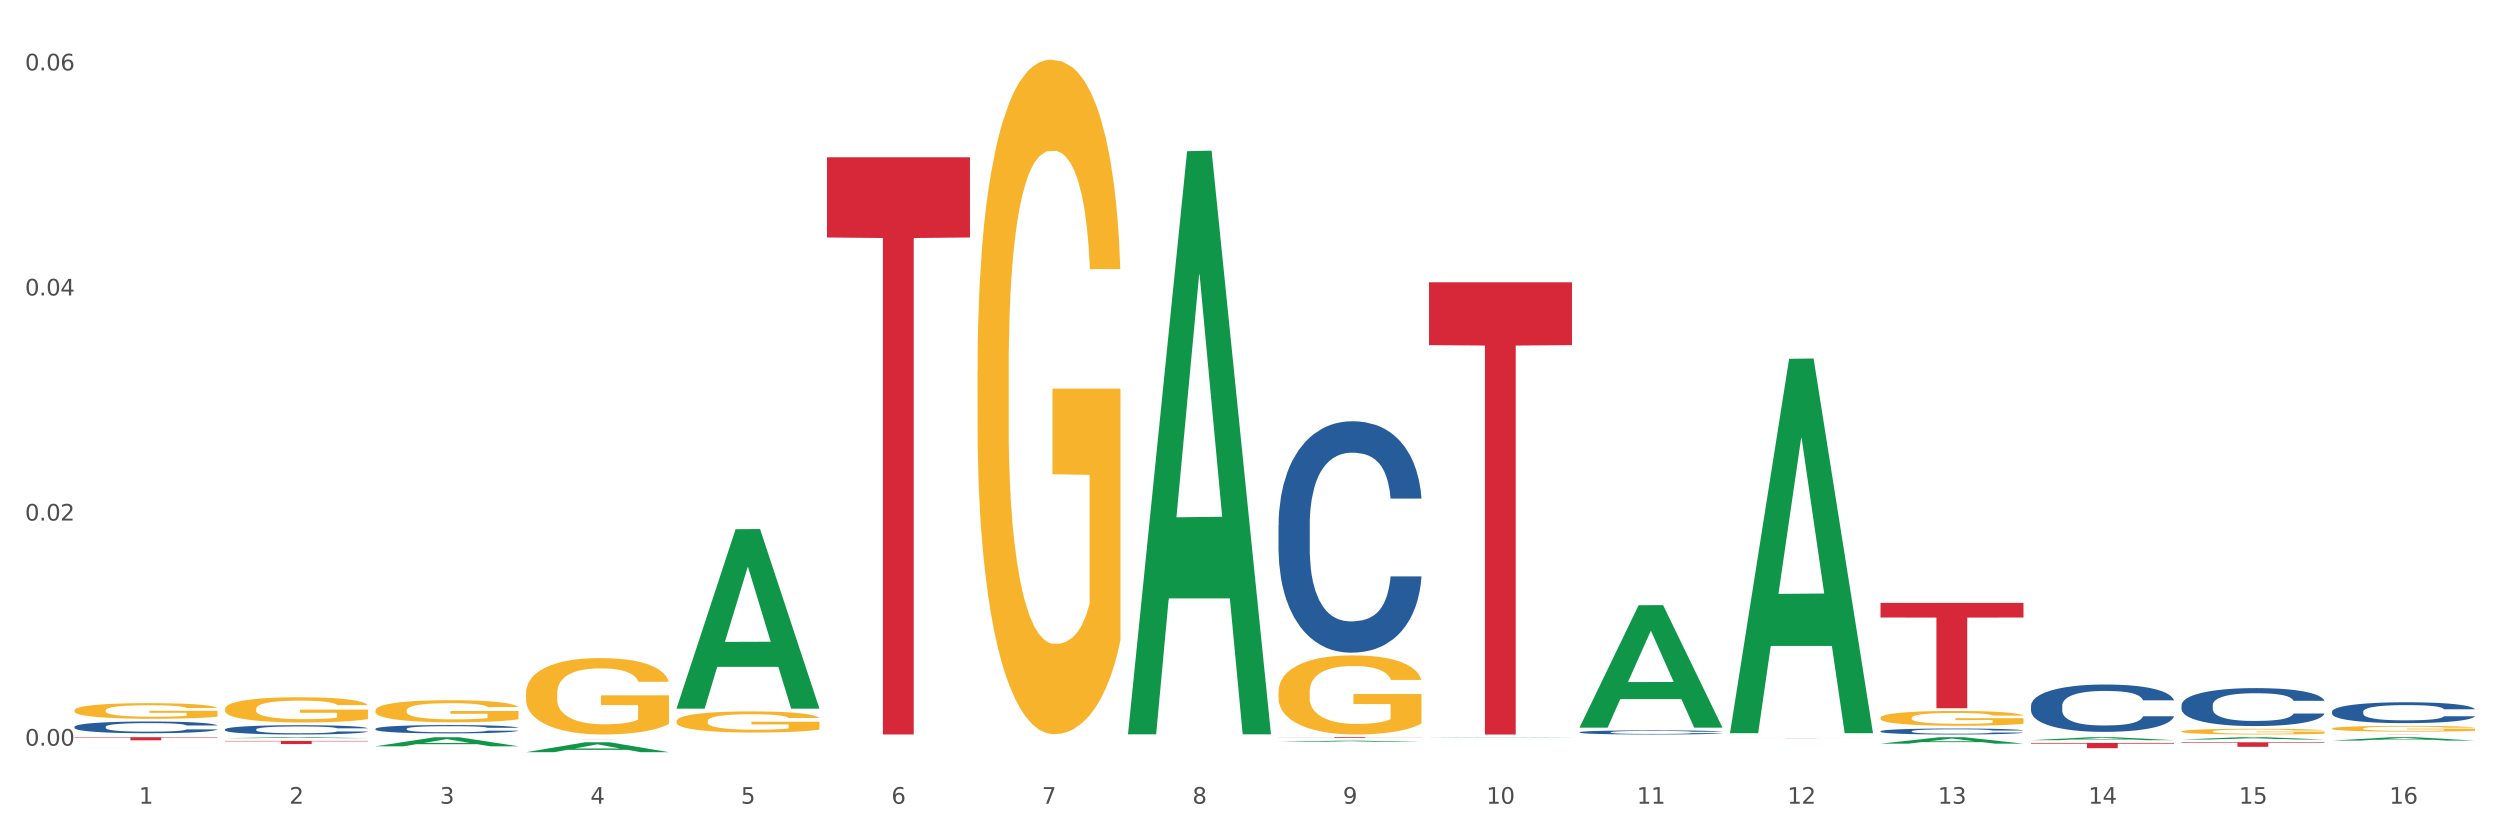 <?xml version="1.0" encoding="utf-8" standalone="no"?>
<!DOCTYPE svg PUBLIC "-//W3C//DTD SVG 1.1//EN"
  "http://www.w3.org/Graphics/SVG/1.1/DTD/svg11.dtd">
<svg xmlns:xlink="http://www.w3.org/1999/xlink" width="1080pt" height="360pt" viewBox="0 0 1080 360" xmlns="http://www.w3.org/2000/svg" version="1.1">
 <rect x="0" y="0" width="1080" height="360" fill="#333333" stroke="none"/>
 <defs>
  <style type="text/css">*{stroke-linejoin: round; stroke-linecap: butt}</style>
 </defs>
 <g id="figure_1">
  <g id="patch_1">
   <path d="M 0 360 
L 1080 360 
L 1080 0 
L 0 0 
z
" style="fill: #ffffff; stroke: #ffffff; stroke-linejoin: miter"/>
  </g>
  <g id="axes_1">
   <g id="matplotlib.axis_1">
    <g id="xtick_1">
     <g id="text_1">
      <!-- 1 -->
      <g style="fill: #4d4d4d" transform="translate(60.004 347.204) scale(0.096 -0.096)">
       <defs>
        <path id="DejaVuSans-31" d="M 794 531 
L 1825 531 
L 1825 4091 
L 703 3866 
L 703 4441 
L 1819 4666 
L 2450 4666 
L 2450 531 
L 3481 531 
L 3481 0 
L 794 0 
L 794 531 
z
" transform="scale(0.016)"/>
       </defs>
       <use xlink:href="#DejaVuSans-31"/>
      </g>
     </g>
    </g>
    <g id="xtick_2">
     <g id="text_2">
      <!-- 2 -->
      <g style="fill: #4d4d4d" transform="translate(125.021 347.204) scale(0.096 -0.096)">
       <defs>
        <path id="DejaVuSans-32" d="M 1228 531 
L 3431 531 
L 3431 0 
L 469 0 
L 469 531 
Q 828 903 1448 1529 
Q 2069 2156 2228 2338 
Q 2531 2678 2651 2914 
Q 2772 3150 2772 3378 
Q 2772 3750 2511 3984 
Q 2250 4219 1831 4219 
Q 1534 4219 1204 4116 
Q 875 4013 500 3803 
L 500 4441 
Q 881 4594 1212 4672 
Q 1544 4750 1819 4750 
Q 2544 4750 2975 4387 
Q 3406 4025 3406 3419 
Q 3406 3131 3298 2873 
Q 3191 2616 2906 2266 
Q 2828 2175 2409 1742 
Q 1991 1309 1228 531 
z
" transform="scale(0.016)"/>
       </defs>
       <use xlink:href="#DejaVuSans-32"/>
      </g>
     </g>
    </g>
    <g id="xtick_3">
     <g id="text_3">
      <!-- 3 -->
      <g style="fill: #4d4d4d" transform="translate(190.039 347.204) scale(0.096 -0.096)">
       <defs>
        <path id="DejaVuSans-33" d="M 2597 2516 
Q 3050 2419 3304 2112 
Q 3559 1806 3559 1356 
Q 3559 666 3084 287 
Q 2609 -91 1734 -91 
Q 1441 -91 1130 -33 
Q 819 25 488 141 
L 488 750 
Q 750 597 1062 519 
Q 1375 441 1716 441 
Q 2309 441 2620 675 
Q 2931 909 2931 1356 
Q 2931 1769 2642 2001 
Q 2353 2234 1838 2234 
L 1294 2234 
L 1294 2753 
L 1863 2753 
Q 2328 2753 2575 2939 
Q 2822 3125 2822 3475 
Q 2822 3834 2567 4026 
Q 2313 4219 1838 4219 
Q 1578 4219 1281 4162 
Q 984 4106 628 3988 
L 628 4550 
Q 988 4650 1302 4700 
Q 1616 4750 1894 4750 
Q 2613 4750 3031 4423 
Q 3450 4097 3450 3541 
Q 3450 3153 3228 2886 
Q 3006 2619 2597 2516 
z
" transform="scale(0.016)"/>
       </defs>
       <use xlink:href="#DejaVuSans-33"/>
      </g>
     </g>
    </g>
    <g id="xtick_4">
     <g id="text_4">
      <!-- 4 -->
      <g style="fill: #4d4d4d" transform="translate(255.056 347.204) scale(0.096 -0.096)">
       <defs>
        <path id="DejaVuSans-34" d="M 2419 4116 
L 825 1625 
L 2419 1625 
L 2419 4116 
z
M 2253 4666 
L 3047 4666 
L 3047 1625 
L 3713 1625 
L 3713 1100 
L 3047 1100 
L 3047 0 
L 2419 0 
L 2419 1100 
L 313 1100 
L 313 1709 
L 2253 4666 
z
" transform="scale(0.016)"/>
       </defs>
       <use xlink:href="#DejaVuSans-34"/>
      </g>
     </g>
    </g>
    <g id="xtick_5">
     <g id="text_5">
      <!-- 5 -->
      <g style="fill: #4d4d4d" transform="translate(320.073 347.204) scale(0.096 -0.096)">
       <defs>
        <path id="DejaVuSans-35" d="M 691 4666 
L 3169 4666 
L 3169 4134 
L 1269 4134 
L 1269 2991 
Q 1406 3038 1543 3061 
Q 1681 3084 1819 3084 
Q 2600 3084 3056 2656 
Q 3513 2228 3513 1497 
Q 3513 744 3044 326 
Q 2575 -91 1722 -91 
Q 1428 -91 1123 -41 
Q 819 9 494 109 
L 494 744 
Q 775 591 1075 516 
Q 1375 441 1709 441 
Q 2250 441 2565 725 
Q 2881 1009 2881 1497 
Q 2881 1984 2565 2268 
Q 2250 2553 1709 2553 
Q 1456 2553 1204 2497 
Q 953 2441 691 2322 
L 691 4666 
z
" transform="scale(0.016)"/>
       </defs>
       <use xlink:href="#DejaVuSans-35"/>
      </g>
     </g>
    </g>
    <g id="xtick_6">
     <g id="text_6">
      <!-- 6 -->
      <g style="fill: #4d4d4d" transform="translate(385.09 347.204) scale(0.096 -0.096)">
       <defs>
        <path id="DejaVuSans-36" d="M 2113 2584 
Q 1688 2584 1439 2293 
Q 1191 2003 1191 1497 
Q 1191 994 1439 701 
Q 1688 409 2113 409 
Q 2538 409 2786 701 
Q 3034 994 3034 1497 
Q 3034 2003 2786 2293 
Q 2538 2584 2113 2584 
z
M 3366 4563 
L 3366 3988 
Q 3128 4100 2886 4159 
Q 2644 4219 2406 4219 
Q 1781 4219 1451 3797 
Q 1122 3375 1075 2522 
Q 1259 2794 1537 2939 
Q 1816 3084 2150 3084 
Q 2853 3084 3261 2657 
Q 3669 2231 3669 1497 
Q 3669 778 3244 343 
Q 2819 -91 2113 -91 
Q 1303 -91 875 529 
Q 447 1150 447 2328 
Q 447 3434 972 4092 
Q 1497 4750 2381 4750 
Q 2619 4750 2861 4703 
Q 3103 4656 3366 4563 
z
" transform="scale(0.016)"/>
       </defs>
       <use xlink:href="#DejaVuSans-36"/>
      </g>
     </g>
    </g>
    <g id="xtick_7">
     <g id="text_7">
      <!-- 7 -->
      <g style="fill: #4d4d4d" transform="translate(450.108 347.204) scale(0.096 -0.096)">
       <defs>
        <path id="DejaVuSans-37" d="M 525 4666 
L 3525 4666 
L 3525 4397 
L 1831 0 
L 1172 0 
L 2766 4134 
L 525 4134 
L 525 4666 
z
" transform="scale(0.016)"/>
       </defs>
       <use xlink:href="#DejaVuSans-37"/>
      </g>
     </g>
    </g>
    <g id="xtick_8">
     <g id="text_8">
      <!-- 8 -->
      <g style="fill: #4d4d4d" transform="translate(515.125 347.204) scale(0.096 -0.096)">
       <defs>
        <path id="DejaVuSans-38" d="M 2034 2216 
Q 1584 2216 1326 1975 
Q 1069 1734 1069 1313 
Q 1069 891 1326 650 
Q 1584 409 2034 409 
Q 2484 409 2743 651 
Q 3003 894 3003 1313 
Q 3003 1734 2745 1975 
Q 2488 2216 2034 2216 
z
M 1403 2484 
Q 997 2584 770 2862 
Q 544 3141 544 3541 
Q 544 4100 942 4425 
Q 1341 4750 2034 4750 
Q 2731 4750 3128 4425 
Q 3525 4100 3525 3541 
Q 3525 3141 3298 2862 
Q 3072 2584 2669 2484 
Q 3125 2378 3379 2068 
Q 3634 1759 3634 1313 
Q 3634 634 3220 271 
Q 2806 -91 2034 -91 
Q 1263 -91 848 271 
Q 434 634 434 1313 
Q 434 1759 690 2068 
Q 947 2378 1403 2484 
z
M 1172 3481 
Q 1172 3119 1398 2916 
Q 1625 2713 2034 2713 
Q 2441 2713 2670 2916 
Q 2900 3119 2900 3481 
Q 2900 3844 2670 4047 
Q 2441 4250 2034 4250 
Q 1625 4250 1398 4047 
Q 1172 3844 1172 3481 
z
" transform="scale(0.016)"/>
       </defs>
       <use xlink:href="#DejaVuSans-38"/>
      </g>
     </g>
    </g>
    <g id="xtick_9">
     <g id="text_9">
      <!-- 9 -->
      <g style="fill: #4d4d4d" transform="translate(580.142 347.204) scale(0.096 -0.096)">
       <defs>
        <path id="DejaVuSans-39" d="M 703 97 
L 703 672 
Q 941 559 1184 500 
Q 1428 441 1663 441 
Q 2288 441 2617 861 
Q 2947 1281 2994 2138 
Q 2813 1869 2534 1725 
Q 2256 1581 1919 1581 
Q 1219 1581 811 2004 
Q 403 2428 403 3163 
Q 403 3881 828 4315 
Q 1253 4750 1959 4750 
Q 2769 4750 3195 4129 
Q 3622 3509 3622 2328 
Q 3622 1225 3098 567 
Q 2575 -91 1691 -91 
Q 1453 -91 1209 -44 
Q 966 3 703 97 
z
M 1959 2075 
Q 2384 2075 2632 2365 
Q 2881 2656 2881 3163 
Q 2881 3666 2632 3958 
Q 2384 4250 1959 4250 
Q 1534 4250 1286 3958 
Q 1038 3666 1038 3163 
Q 1038 2656 1286 2365 
Q 1534 2075 1959 2075 
z
" transform="scale(0.016)"/>
       </defs>
       <use xlink:href="#DejaVuSans-39"/>
      </g>
     </g>
    </g>
    <g id="xtick_10">
     <g id="text_10">
      <!-- 10 -->
      <g style="fill: #4d4d4d" transform="translate(642.105 347.204) scale(0.096 -0.096)">
       <defs>
        <path id="DejaVuSans-30" d="M 2034 4250 
Q 1547 4250 1301 3770 
Q 1056 3291 1056 2328 
Q 1056 1369 1301 889 
Q 1547 409 2034 409 
Q 2525 409 2770 889 
Q 3016 1369 3016 2328 
Q 3016 3291 2770 3770 
Q 2525 4250 2034 4250 
z
M 2034 4750 
Q 2819 4750 3233 4129 
Q 3647 3509 3647 2328 
Q 3647 1150 3233 529 
Q 2819 -91 2034 -91 
Q 1250 -91 836 529 
Q 422 1150 422 2328 
Q 422 3509 836 4129 
Q 1250 4750 2034 4750 
z
" transform="scale(0.016)"/>
       </defs>
       <use xlink:href="#DejaVuSans-31"/>
       <use xlink:href="#DejaVuSans-30" transform="translate(63.623 0)"/>
      </g>
     </g>
    </g>
    <g id="xtick_11">
     <g id="text_11">
      <!-- 11 -->
      <g style="fill: #4d4d4d" transform="translate(707.123 347.204) scale(0.096 -0.096)">
       <use xlink:href="#DejaVuSans-31"/>
       <use xlink:href="#DejaVuSans-31" transform="translate(63.623 0)"/>
      </g>
     </g>
    </g>
    <g id="xtick_12">
     <g id="text_12">
      <!-- 12 -->
      <g style="fill: #4d4d4d" transform="translate(772.14 347.204) scale(0.096 -0.096)">
       <use xlink:href="#DejaVuSans-31"/>
       <use xlink:href="#DejaVuSans-32" transform="translate(63.623 0)"/>
      </g>
     </g>
    </g>
    <g id="xtick_13">
     <g id="text_13">
      <!-- 13 -->
      <g style="fill: #4d4d4d" transform="translate(837.157 347.204) scale(0.096 -0.096)">
       <use xlink:href="#DejaVuSans-31"/>
       <use xlink:href="#DejaVuSans-33" transform="translate(63.623 0)"/>
      </g>
     </g>
    </g>
    <g id="xtick_14">
     <g id="text_14">
      <!-- 14 -->
      <g style="fill: #4d4d4d" transform="translate(902.174 347.204) scale(0.096 -0.096)">
       <use xlink:href="#DejaVuSans-31"/>
       <use xlink:href="#DejaVuSans-34" transform="translate(63.623 0)"/>
      </g>
     </g>
    </g>
    <g id="xtick_15">
     <g id="text_15">
      <!-- 15 -->
      <g style="fill: #4d4d4d" transform="translate(967.192 347.204) scale(0.096 -0.096)">
       <use xlink:href="#DejaVuSans-31"/>
       <use xlink:href="#DejaVuSans-35" transform="translate(63.623 0)"/>
      </g>
     </g>
    </g>
    <g id="xtick_16">
     <g id="text_16">
      <!-- 16 -->
      <g style="fill: #4d4d4d" transform="translate(1032.209 347.204) scale(0.096 -0.096)">
       <use xlink:href="#DejaVuSans-31"/>
       <use xlink:href="#DejaVuSans-36" transform="translate(63.623 0)"/>
      </g>
     </g>
    </g>
    <g id="xtick_17"/>
    <g id="xtick_18"/>
    <g id="xtick_19"/>
    <g id="xtick_20"/>
    <g id="xtick_21"/>
    <g id="xtick_22"/>
    <g id="xtick_23"/>
    <g id="xtick_24"/>
    <g id="xtick_25"/>
    <g id="xtick_26"/>
    <g id="xtick_27"/>
    <g id="xtick_28"/>
    <g id="xtick_29"/>
    <g id="xtick_30"/>
    <g id="xtick_31"/>
   </g>
   <g id="matplotlib.axis_2">
    <g id="ytick_1">
     <g id="text_17">
      <!-- 0.00 -->
      <g style="fill: #4d4d4d" transform="translate(10.8 322.123) scale(0.096 -0.096)">
       <defs>
        <path id="DejaVuSans-2e" d="M 684 794 
L 1344 794 
L 1344 0 
L 684 0 
L 684 794 
z
" transform="scale(0.016)"/>
       </defs>
       <use xlink:href="#DejaVuSans-30"/>
       <use xlink:href="#DejaVuSans-2e" transform="translate(63.623 0)"/>
       <use xlink:href="#DejaVuSans-30" transform="translate(95.41 0)"/>
       <use xlink:href="#DejaVuSans-30" transform="translate(159.033 0)"/>
      </g>
     </g>
    </g>
    <g id="ytick_2">
     <g id="text_18">
      <!-- 0.02 -->
      <g style="fill: #4d4d4d" transform="translate(10.8 224.884) scale(0.096 -0.096)">
       <use xlink:href="#DejaVuSans-30"/>
       <use xlink:href="#DejaVuSans-2e" transform="translate(63.623 0)"/>
       <use xlink:href="#DejaVuSans-30" transform="translate(95.41 0)"/>
       <use xlink:href="#DejaVuSans-32" transform="translate(159.033 0)"/>
      </g>
     </g>
    </g>
    <g id="ytick_3">
     <g id="text_19">
      <!-- 0.04 -->
      <g style="fill: #4d4d4d" transform="translate(10.8 127.645) scale(0.096 -0.096)">
       <use xlink:href="#DejaVuSans-30"/>
       <use xlink:href="#DejaVuSans-2e" transform="translate(63.623 0)"/>
       <use xlink:href="#DejaVuSans-30" transform="translate(95.41 0)"/>
       <use xlink:href="#DejaVuSans-34" transform="translate(159.033 0)"/>
      </g>
     </g>
    </g>
    <g id="ytick_4">
     <g id="text_20">
      <!-- 0.06 -->
      <g style="fill: #4d4d4d" transform="translate(10.8 30.407) scale(0.096 -0.096)">
       <use xlink:href="#DejaVuSans-30"/>
       <use xlink:href="#DejaVuSans-2e" transform="translate(63.623 0)"/>
       <use xlink:href="#DejaVuSans-30" transform="translate(95.41 0)"/>
       <use xlink:href="#DejaVuSans-36" transform="translate(159.033 0)"/>
      </g>
     </g>
    </g>
    <g id="ytick_5"/>
    <g id="ytick_6"/>
    <g id="ytick_7"/>
   </g>
   <g id="PolyCollection_1">
    <path d="M 97.192 318.901 
L 97.256 318.901 
L 122.727 318.476 
L 133.297 318.475 
L 158.959 318.902 
L 146.733 318.902 
L 141.193 318.803 
L 114.894 318.803 
L 114.703 318.804 
L 109.354 318.902 
L 97.192 318.902 
L 97.192 318.901 
L 118.206 318.743 
L 137.882 318.743 
L 128.139 318.566 
L 128.012 318.566 
L 127.884 318.567 
L 118.142 318.743 
L 118.206 318.743 
L 97.192 318.901 
z
" clip-path="url(#pa3a3043051)" style="fill: #109648"/>
    <path d="M 162.209 322.397 
L 162.273 322.393 
L 187.744 318.479 
L 198.314 318.475 
L 223.976 322.404 
L 211.75 322.404 
L 206.21 321.489 
L 179.912 321.489 
L 179.721 321.504 
L 174.372 322.404 
L 162.209 322.404 
L 162.209 322.397 
L 183.223 320.943 
L 202.899 320.94 
L 193.156 319.313 
L 193.029 319.305 
L 192.902 319.317 
L 183.159 320.94 
L 183.223 320.943 
L 162.209 322.397 
z
" clip-path="url(#pa3a3043051)" style="fill: #109648"/>
    <path d="M 552.313 226.9 
L 552.386 226.809 
L 552.386 224.252 
L 552.605 220.782 
L 553.408 214.391 
L 554.43 209.552 
L 556.182 203.891 
L 557.132 201.517 
L 558.373 198.869 
L 560.928 194.577 
L 563.848 190.925 
L 565.893 188.916 
L 567.426 187.638 
L 570.857 185.355 
L 572.829 184.351 
L 574.873 183.529 
L 576.625 182.981 
L 579.546 182.342 
L 581.882 182.068 
L 584.583 181.977 
L 586.847 182.068 
L 589.84 182.433 
L 594.221 183.529 
L 595.9 184.168 
L 598.163 185.264 
L 600.499 186.725 
L 602.398 188.186 
L 604.588 190.286 
L 606.851 193.025 
L 609.042 196.495 
L 610.575 199.691 
L 611.816 203.069 
L 612.911 207.178 
L 613.714 211.652 
L 614.079 215.395 
L 600.718 215.395 
L 600.353 212.017 
L 599.623 208.365 
L 598.893 205.899 
L 598.09 203.891 
L 596.849 201.608 
L 595.754 200.147 
L 593.929 198.412 
L 592.249 197.317 
L 590.862 196.677 
L 589.183 196.13 
L 585.605 195.582 
L 583.05 195.582 
L 581.444 195.764 
L 579.473 196.221 
L 577.793 196.86 
L 575.822 197.956 
L 574.289 199.143 
L 572.756 200.695 
L 571.88 201.791 
L 570.565 203.799 
L 569.689 205.443 
L 568.521 208.273 
L 567.864 210.282 
L 566.696 215.487 
L 566.185 219.322 
L 565.966 221.969 
L 565.82 224.891 
L 565.82 239.135 
L 566.258 245.527 
L 566.623 248.266 
L 567.207 251.37 
L 568.302 255.388 
L 569.908 259.314 
L 571.588 262.145 
L 572.975 263.879 
L 574.289 265.158 
L 575.603 266.162 
L 577.209 267.075 
L 578.523 267.623 
L 580.495 268.171 
L 582.831 268.445 
L 584.656 268.445 
L 588.38 267.988 
L 590.059 267.532 
L 591.665 266.893 
L 593.418 265.888 
L 594.805 264.792 
L 595.608 263.971 
L 596.922 262.236 
L 597.944 260.41 
L 598.82 258.31 
L 599.404 256.484 
L 600.061 253.744 
L 600.572 250.64 
L 600.718 248.996 
L 614.079 248.996 
L 613.787 252.283 
L 613.276 255.479 
L 612.254 259.771 
L 611.451 262.236 
L 610.21 265.249 
L 608.896 267.806 
L 607.07 270.636 
L 605.391 272.736 
L 603.639 274.562 
L 601.741 276.206 
L 598.309 278.489 
L 597.068 279.128 
L 594.44 280.223 
L 592.395 280.863 
L 589.402 281.502 
L 586.336 281.867 
L 583.123 281.958 
L 580.276 281.776 
L 577.136 281.228 
L 575.165 280.68 
L 572.975 279.858 
L 570.419 278.58 
L 568.01 277.028 
L 565.747 275.201 
L 563.629 273.101 
L 561.658 270.727 
L 559.103 266.801 
L 557.205 262.966 
L 555.817 259.405 
L 554.868 256.392 
L 553.919 252.557 
L 553.408 249.909 
L 552.605 243.518 
L 552.313 237.583 
L 552.313 226.9 
z
" clip-path="url(#pa3a3043051)" style="fill: #255c99"/>
    <path d="M 682.347 316.319 
L 682.42 316.318 
L 682.42 316.272 
L 682.639 316.21 
L 683.443 316.095 
L 684.465 316.009 
L 686.217 315.907 
L 687.166 315.865 
L 688.407 315.817 
L 690.963 315.741 
L 693.883 315.675 
L 695.927 315.639 
L 697.46 315.616 
L 700.892 315.576 
L 702.863 315.558 
L 704.907 315.543 
L 706.66 315.533 
L 709.58 315.522 
L 711.916 315.517 
L 714.618 315.515 
L 716.881 315.517 
L 719.875 315.523 
L 724.255 315.543 
L 725.934 315.554 
L 728.198 315.574 
L 730.534 315.6 
L 732.432 315.626 
L 734.623 315.664 
L 736.886 315.713 
L 739.076 315.775 
L 740.609 315.832 
L 741.85 315.893 
L 742.946 315.966 
L 743.749 316.046 
L 744.114 316.113 
L 730.753 316.113 
L 730.388 316.053 
L 729.658 315.987 
L 728.928 315.943 
L 728.125 315.907 
L 726.883 315.866 
L 725.788 315.84 
L 723.963 315.809 
L 722.284 315.79 
L 720.897 315.778 
L 719.217 315.768 
L 715.64 315.759 
L 713.085 315.759 
L 711.478 315.762 
L 709.507 315.77 
L 707.828 315.782 
L 705.857 315.801 
L 704.323 315.822 
L 702.79 315.85 
L 701.914 315.87 
L 700.6 315.906 
L 699.724 315.935 
L 698.556 315.986 
L 697.899 316.022 
L 696.73 316.115 
L 696.219 316.184 
L 696 316.231 
L 695.854 316.283 
L 695.854 316.538 
L 696.292 316.653 
L 696.657 316.702 
L 697.241 316.757 
L 698.337 316.829 
L 699.943 316.899 
L 701.622 316.95 
L 703.009 316.981 
L 704.323 317.004 
L 705.638 317.022 
L 707.244 317.038 
L 708.558 317.048 
L 710.529 317.058 
L 712.866 317.063 
L 714.691 317.063 
L 718.414 317.055 
L 720.094 317.046 
L 721.7 317.035 
L 723.452 317.017 
L 724.839 316.997 
L 725.642 316.983 
L 726.956 316.952 
L 727.979 316.919 
L 728.855 316.881 
L 729.439 316.849 
L 730.096 316.8 
L 730.607 316.744 
L 730.753 316.715 
L 744.114 316.715 
L 743.822 316.773 
L 743.311 316.831 
L 742.289 316.907 
L 741.485 316.952 
L 740.244 317.006 
L 738.93 317.051 
L 737.105 317.102 
L 735.426 317.14 
L 733.673 317.172 
L 731.775 317.202 
L 728.344 317.243 
L 727.102 317.254 
L 724.474 317.274 
L 722.43 317.285 
L 719.436 317.296 
L 716.37 317.303 
L 713.158 317.305 
L 710.31 317.301 
L 707.171 317.292 
L 705.2 317.282 
L 703.009 317.267 
L 700.454 317.244 
L 698.045 317.216 
L 695.781 317.184 
L 693.664 317.146 
L 691.693 317.104 
L 689.137 317.033 
L 687.239 316.965 
L 685.852 316.901 
L 684.903 316.847 
L 683.954 316.778 
L 683.443 316.731 
L 682.639 316.617 
L 682.347 316.51 
L 682.347 316.319 
z
" clip-path="url(#pa3a3043051)" style="fill: #255c99"/>
    <path d="M 812.382 315.879 
L 812.455 315.876 
L 812.455 315.81 
L 812.674 315.72 
L 813.477 315.555 
L 814.499 315.429 
L 816.251 315.283 
L 817.201 315.221 
L 818.442 315.153 
L 820.997 315.042 
L 823.917 314.947 
L 825.962 314.895 
L 827.495 314.862 
L 830.926 314.803 
L 832.898 314.777 
L 834.942 314.755 
L 836.694 314.741 
L 839.615 314.725 
L 841.951 314.718 
L 844.652 314.715 
L 846.916 314.718 
L 849.909 314.727 
L 854.29 314.755 
L 855.969 314.772 
L 858.232 314.8 
L 860.568 314.838 
L 862.467 314.876 
L 864.657 314.93 
L 866.92 315.001 
L 869.111 315.091 
L 870.644 315.174 
L 871.885 315.261 
L 872.98 315.368 
L 873.783 315.484 
L 874.148 315.581 
L 860.787 315.581 
L 860.422 315.493 
L 859.692 315.399 
L 858.962 315.335 
L 858.159 315.283 
L 856.918 315.224 
L 855.823 315.186 
L 853.998 315.141 
L 852.318 315.112 
L 850.931 315.096 
L 849.252 315.082 
L 845.674 315.068 
L 843.119 315.068 
L 841.513 315.072 
L 839.542 315.084 
L 837.862 315.101 
L 835.891 315.129 
L 834.358 315.16 
L 832.825 315.2 
L 831.949 315.228 
L 830.634 315.28 
L 829.758 315.323 
L 828.59 315.396 
L 827.933 315.448 
L 826.765 315.583 
L 826.254 315.682 
L 826.035 315.751 
L 825.889 315.827 
L 825.889 316.196 
L 826.327 316.361 
L 826.692 316.432 
L 827.276 316.512 
L 828.371 316.616 
L 829.977 316.718 
L 831.657 316.791 
L 833.044 316.836 
L 834.358 316.869 
L 835.672 316.896 
L 837.278 316.919 
L 838.592 316.933 
L 840.564 316.948 
L 842.9 316.955 
L 844.725 316.955 
L 848.449 316.943 
L 850.128 316.931 
L 851.734 316.914 
L 853.486 316.888 
L 854.874 316.86 
L 855.677 316.839 
L 856.991 316.794 
L 858.013 316.747 
L 858.889 316.692 
L 859.473 316.645 
L 860.13 316.574 
L 860.641 316.493 
L 860.787 316.451 
L 874.148 316.451 
L 873.856 316.536 
L 873.345 316.619 
L 872.323 316.73 
L 871.52 316.794 
L 870.279 316.872 
L 868.965 316.938 
L 867.139 317.011 
L 865.46 317.066 
L 863.708 317.113 
L 861.81 317.156 
L 858.378 317.215 
L 857.137 317.231 
L 854.509 317.26 
L 852.464 317.276 
L 849.471 317.293 
L 846.405 317.302 
L 843.192 317.305 
L 840.345 317.3 
L 837.205 317.286 
L 835.234 317.272 
L 833.044 317.25 
L 830.488 317.217 
L 828.079 317.177 
L 825.816 317.13 
L 823.698 317.075 
L 821.727 317.014 
L 819.172 316.912 
L 817.274 316.813 
L 815.886 316.721 
L 814.937 316.642 
L 813.988 316.543 
L 813.477 316.475 
L 812.674 316.309 
L 812.382 316.155 
L 812.382 315.879 
z
" clip-path="url(#pa3a3043051)" style="fill: #255c99"/>
    <path d="M 877.399 304.901 
L 877.472 304.882 
L 877.472 304.359 
L 877.691 303.649 
L 878.494 302.341 
L 879.516 301.351 
L 881.269 300.193 
L 882.218 299.707 
L 883.459 299.165 
L 886.014 298.287 
L 888.935 297.539 
L 890.979 297.128 
L 892.512 296.867 
L 895.944 296.4 
L 897.915 296.194 
L 899.959 296.026 
L 901.711 295.914 
L 904.632 295.783 
L 906.968 295.727 
L 909.67 295.708 
L 911.933 295.727 
L 914.926 295.802 
L 919.307 296.026 
L 920.986 296.157 
L 923.249 296.381 
L 925.586 296.68 
L 927.484 296.979 
L 929.674 297.409 
L 931.938 297.969 
L 934.128 298.679 
L 935.661 299.333 
L 936.902 300.025 
L 937.997 300.865 
L 938.8 301.781 
L 939.166 302.547 
L 925.805 302.547 
L 925.44 301.856 
L 924.71 301.108 
L 923.979 300.604 
L 923.176 300.193 
L 921.935 299.726 
L 920.84 299.427 
L 919.015 299.072 
L 917.336 298.847 
L 915.948 298.717 
L 914.269 298.604 
L 910.692 298.492 
L 908.136 298.492 
L 906.53 298.53 
L 904.559 298.623 
L 902.88 298.754 
L 900.908 298.978 
L 899.375 299.221 
L 897.842 299.539 
L 896.966 299.763 
L 895.652 300.174 
L 894.775 300.51 
L 893.607 301.09 
L 892.95 301.501 
L 891.782 302.566 
L 891.271 303.35 
L 891.052 303.892 
L 890.906 304.49 
L 890.906 307.405 
L 891.344 308.713 
L 891.709 309.273 
L 892.293 309.909 
L 893.388 310.731 
L 894.995 311.534 
L 896.674 312.113 
L 898.061 312.468 
L 899.375 312.73 
L 900.689 312.936 
L 902.296 313.122 
L 903.61 313.234 
L 905.581 313.347 
L 907.917 313.403 
L 909.743 313.403 
L 913.466 313.309 
L 915.145 313.216 
L 916.751 313.085 
L 918.504 312.879 
L 919.891 312.655 
L 920.694 312.487 
L 922.008 312.132 
L 923.03 311.758 
L 923.906 311.329 
L 924.491 310.955 
L 925.148 310.394 
L 925.659 309.759 
L 925.805 309.423 
L 939.166 309.423 
L 938.873 310.095 
L 938.362 310.749 
L 937.34 311.628 
L 936.537 312.132 
L 935.296 312.749 
L 933.982 313.272 
L 932.157 313.851 
L 930.477 314.281 
L 928.725 314.654 
L 926.827 314.991 
L 923.395 315.458 
L 922.154 315.589 
L 919.526 315.813 
L 917.482 315.944 
L 914.488 316.074 
L 911.422 316.149 
L 908.209 316.168 
L 905.362 316.131 
L 902.223 316.018 
L 900.251 315.906 
L 898.061 315.738 
L 895.506 315.477 
L 893.096 315.159 
L 890.833 314.785 
L 888.716 314.356 
L 886.744 313.87 
L 884.189 313.066 
L 882.291 312.282 
L 880.904 311.553 
L 879.954 310.936 
L 879.005 310.152 
L 878.494 309.61 
L 877.691 308.302 
L 877.399 307.087 
L 877.399 304.901 
z
" clip-path="url(#pa3a3043051)" style="fill: #255c99"/>
    <path d="M 942.416 304.627 
L 942.489 304.612 
L 942.489 304.192 
L 942.708 303.623 
L 943.512 302.574 
L 944.534 301.78 
L 946.286 300.852 
L 947.235 300.462 
L 948.476 300.028 
L 951.032 299.323 
L 953.952 298.724 
L 955.996 298.395 
L 957.529 298.185 
L 960.961 297.81 
L 962.932 297.645 
L 964.976 297.511 
L 966.729 297.421 
L 969.649 297.316 
L 971.985 297.271 
L 974.687 297.256 
L 976.95 297.271 
L 979.943 297.331 
L 984.324 297.511 
L 986.003 297.615 
L 988.267 297.795 
L 990.603 298.035 
L 992.501 298.275 
L 994.691 298.619 
L 996.955 299.069 
L 999.145 299.638 
L 1000.678 300.162 
L 1001.919 300.717 
L 1003.015 301.391 
L 1003.818 302.125 
L 1004.183 302.739 
L 990.822 302.739 
L 990.457 302.185 
L 989.727 301.586 
L 988.997 301.181 
L 988.194 300.852 
L 986.952 300.477 
L 985.857 300.237 
L 984.032 299.953 
L 982.353 299.773 
L 980.966 299.668 
L 979.286 299.578 
L 975.709 299.488 
L 973.154 299.488 
L 971.547 299.518 
L 969.576 299.593 
L 967.897 299.698 
L 965.926 299.878 
L 964.392 300.072 
L 962.859 300.327 
L 961.983 300.507 
L 960.669 300.837 
L 959.793 301.106 
L 958.625 301.571 
L 957.967 301.9 
L 956.799 302.754 
L 956.288 303.383 
L 956.069 303.818 
L 955.923 304.297 
L 955.923 306.634 
L 956.361 307.683 
L 956.726 308.133 
L 957.31 308.642 
L 958.406 309.301 
L 960.012 309.945 
L 961.691 310.41 
L 963.078 310.695 
L 964.392 310.904 
L 965.707 311.069 
L 967.313 311.219 
L 968.627 311.309 
L 970.598 311.399 
L 972.935 311.444 
L 974.76 311.444 
L 978.483 311.369 
L 980.163 311.294 
L 981.769 311.189 
L 983.521 311.024 
L 984.908 310.844 
L 985.711 310.709 
L 987.025 310.425 
L 988.048 310.125 
L 988.924 309.781 
L 989.508 309.481 
L 990.165 309.032 
L 990.676 308.522 
L 990.822 308.252 
L 1004.183 308.252 
L 1003.891 308.792 
L 1003.38 309.316 
L 1002.358 310.02 
L 1001.554 310.425 
L 1000.313 310.919 
L 998.999 311.339 
L 997.174 311.803 
L 995.495 312.148 
L 993.742 312.447 
L 991.844 312.717 
L 988.413 313.092 
L 987.171 313.196 
L 984.543 313.376 
L 982.499 313.481 
L 979.505 313.586 
L 976.439 313.646 
L 973.227 313.661 
L 970.379 313.631 
L 967.24 313.541 
L 965.268 313.451 
L 963.078 313.316 
L 960.523 313.107 
L 958.114 312.852 
L 955.85 312.552 
L 953.733 312.208 
L 951.762 311.818 
L 949.206 311.174 
L 947.308 310.545 
L 945.921 309.96 
L 944.972 309.466 
L 944.023 308.837 
L 943.512 308.402 
L 942.708 307.354 
L 942.416 306.38 
L 942.416 304.627 
z
" clip-path="url(#pa3a3043051)" style="fill: #255c99"/>
    <path d="M 1007.434 307.43 
L 1007.507 307.422 
L 1007.507 307.191 
L 1007.726 306.878 
L 1008.529 306.302 
L 1009.551 305.865 
L 1011.303 305.354 
L 1012.252 305.14 
L 1013.493 304.901 
L 1016.049 304.514 
L 1018.969 304.184 
L 1021.013 304.003 
L 1022.547 303.888 
L 1025.978 303.682 
L 1027.949 303.591 
L 1029.994 303.517 
L 1031.746 303.467 
L 1034.666 303.41 
L 1037.003 303.385 
L 1039.704 303.377 
L 1041.967 303.385 
L 1044.961 303.418 
L 1049.341 303.517 
L 1051.021 303.575 
L 1053.284 303.673 
L 1055.62 303.805 
L 1057.518 303.937 
L 1059.709 304.127 
L 1061.972 304.374 
L 1064.162 304.687 
L 1065.696 304.975 
L 1066.937 305.28 
L 1068.032 305.651 
L 1068.835 306.054 
L 1069.2 306.392 
L 1055.839 306.392 
L 1055.474 306.087 
L 1054.744 305.758 
L 1054.014 305.535 
L 1053.211 305.354 
L 1051.97 305.148 
L 1050.875 305.016 
L 1049.049 304.86 
L 1047.37 304.761 
L 1045.983 304.703 
L 1044.304 304.654 
L 1040.726 304.604 
L 1038.171 304.604 
L 1036.565 304.621 
L 1034.593 304.662 
L 1032.914 304.72 
L 1030.943 304.819 
L 1029.41 304.926 
L 1027.876 305.066 
L 1027 305.165 
L 1025.686 305.346 
L 1024.81 305.494 
L 1023.642 305.75 
L 1022.985 305.931 
L 1021.817 306.4 
L 1021.306 306.747 
L 1021.086 306.985 
L 1020.94 307.249 
L 1020.94 308.534 
L 1021.379 309.111 
L 1021.744 309.358 
L 1022.328 309.638 
L 1023.423 310.001 
L 1025.029 310.355 
L 1026.708 310.611 
L 1028.095 310.767 
L 1029.41 310.882 
L 1030.724 310.973 
L 1032.33 311.055 
L 1033.644 311.105 
L 1035.615 311.154 
L 1037.952 311.179 
L 1039.777 311.179 
L 1043.501 311.138 
L 1045.18 311.097 
L 1046.786 311.039 
L 1048.538 310.948 
L 1049.925 310.849 
L 1050.728 310.775 
L 1052.043 310.619 
L 1053.065 310.454 
L 1053.941 310.264 
L 1054.525 310.1 
L 1055.182 309.853 
L 1055.693 309.572 
L 1055.839 309.424 
L 1069.2 309.424 
L 1068.908 309.721 
L 1068.397 310.009 
L 1067.375 310.396 
L 1066.572 310.619 
L 1065.33 310.891 
L 1064.016 311.121 
L 1062.191 311.377 
L 1060.512 311.566 
L 1058.76 311.731 
L 1056.861 311.879 
L 1053.43 312.085 
L 1052.189 312.143 
L 1049.56 312.242 
L 1047.516 312.299 
L 1044.523 312.357 
L 1041.456 312.39 
L 1038.244 312.398 
L 1035.396 312.382 
L 1032.257 312.332 
L 1030.286 312.283 
L 1028.095 312.209 
L 1025.54 312.094 
L 1023.131 311.953 
L 1020.867 311.789 
L 1018.75 311.599 
L 1016.779 311.385 
L 1014.224 311.031 
L 1012.325 310.685 
L 1010.938 310.363 
L 1009.989 310.091 
L 1009.04 309.745 
L 1008.529 309.507 
L 1007.726 308.93 
L 1007.434 308.394 
L 1007.434 307.43 
z
" clip-path="url(#pa3a3043051)" style="fill: #255c99"/>
    <path d="M 1007.434 317.234 
L 1069.2 317.234 
L 1069.2 317.244 
L 1044.903 317.244 
L 1044.903 317.305 
L 1031.584 317.305 
L 1031.584 317.244 
L 1007.434 317.244 
L 1007.434 317.234 
L 1007.434 317.234 
z
" clip-path="url(#pa3a3043051)" style="fill: #d62839"/>
    <path d="M 32.175 313.972 
L 32.248 313.967 
L 32.248 313.837 
L 32.467 313.662 
L 33.27 313.337 
L 34.292 313.092 
L 36.045 312.805 
L 36.994 312.684 
L 38.235 312.55 
L 40.79 312.333 
L 43.711 312.147 
L 45.755 312.045 
L 47.288 311.981 
L 50.72 311.865 
L 52.691 311.814 
L 54.735 311.772 
L 56.487 311.744 
L 59.408 311.712 
L 61.744 311.698 
L 64.445 311.693 
L 66.709 311.698 
L 69.702 311.717 
L 74.083 311.772 
L 75.762 311.805 
L 78.025 311.86 
L 80.362 311.934 
L 82.26 312.008 
L 84.45 312.115 
L 86.713 312.254 
L 88.904 312.43 
L 90.437 312.592 
L 91.678 312.763 
L 92.773 312.972 
L 93.576 313.198 
L 93.941 313.388 
L 80.581 313.388 
L 80.216 313.217 
L 79.485 313.032 
L 78.755 312.907 
L 77.952 312.805 
L 76.711 312.689 
L 75.616 312.615 
L 73.791 312.527 
L 72.111 312.471 
L 70.724 312.439 
L 69.045 312.411 
L 65.468 312.383 
L 62.912 312.383 
L 61.306 312.393 
L 59.335 312.416 
L 57.655 312.448 
L 55.684 312.504 
L 54.151 312.564 
L 52.618 312.643 
L 51.742 312.698 
L 50.427 312.8 
L 49.551 312.884 
L 48.383 313.027 
L 47.726 313.129 
L 46.558 313.393 
L 46.047 313.587 
L 45.828 313.722 
L 45.682 313.87 
L 45.682 314.592 
L 46.12 314.916 
L 46.485 315.055 
L 47.069 315.213 
L 48.164 315.417 
L 49.77 315.616 
L 51.45 315.759 
L 52.837 315.847 
L 54.151 315.912 
L 55.465 315.963 
L 57.071 316.009 
L 58.386 316.037 
L 60.357 316.065 
L 62.693 316.079 
L 64.518 316.079 
L 68.242 316.056 
L 69.921 316.032 
L 71.527 316 
L 73.28 315.949 
L 74.667 315.894 
L 75.47 315.852 
L 76.784 315.764 
L 77.806 315.671 
L 78.682 315.565 
L 79.266 315.472 
L 79.923 315.333 
L 80.435 315.176 
L 80.581 315.092 
L 93.941 315.092 
L 93.649 315.259 
L 93.138 315.421 
L 92.116 315.639 
L 91.313 315.764 
L 90.072 315.917 
L 88.758 316.046 
L 86.932 316.19 
L 85.253 316.296 
L 83.501 316.389 
L 81.603 316.472 
L 78.171 316.588 
L 76.93 316.621 
L 74.302 316.676 
L 72.257 316.709 
L 69.264 316.741 
L 66.198 316.759 
L 62.985 316.764 
L 60.138 316.755 
L 56.998 316.727 
L 55.027 316.699 
L 52.837 316.658 
L 50.281 316.593 
L 47.872 316.514 
L 45.609 316.421 
L 43.492 316.315 
L 41.52 316.195 
L 38.965 315.995 
L 37.067 315.801 
L 35.679 315.62 
L 34.73 315.468 
L 33.781 315.273 
L 33.27 315.139 
L 32.467 314.815 
L 32.175 314.514 
L 32.175 313.972 
z
" clip-path="url(#pa3a3043051)" style="fill: #255c99"/>
    <path d="M 97.192 315.094 
L 97.265 315.09 
L 97.265 314.988 
L 97.484 314.848 
L 98.287 314.592 
L 99.31 314.397 
L 101.062 314.17 
L 102.011 314.075 
L 103.252 313.969 
L 105.807 313.796 
L 108.728 313.65 
L 110.772 313.569 
L 112.305 313.518 
L 115.737 313.426 
L 117.708 313.386 
L 119.752 313.353 
L 121.505 313.331 
L 124.425 313.305 
L 126.761 313.294 
L 129.463 313.29 
L 131.726 313.294 
L 134.719 313.309 
L 139.1 313.353 
L 140.779 313.378 
L 143.042 313.422 
L 145.379 313.481 
L 147.277 313.54 
L 149.467 313.624 
L 151.731 313.734 
L 153.921 313.873 
L 155.454 314.002 
L 156.695 314.137 
L 157.79 314.302 
L 158.594 314.482 
L 158.959 314.632 
L 145.598 314.632 
L 145.233 314.496 
L 144.503 314.35 
L 143.773 314.251 
L 142.969 314.17 
L 141.728 314.079 
L 140.633 314.02 
L 138.808 313.95 
L 137.129 313.906 
L 135.741 313.881 
L 134.062 313.859 
L 130.485 313.837 
L 127.929 313.837 
L 126.323 313.844 
L 124.352 313.862 
L 122.673 313.888 
L 120.701 313.932 
L 119.168 313.98 
L 117.635 314.042 
L 116.759 314.086 
L 115.445 314.167 
L 114.569 314.233 
L 113.4 314.346 
L 112.743 314.427 
L 111.575 314.636 
L 111.064 314.79 
L 110.845 314.896 
L 110.699 315.013 
L 110.699 315.585 
L 111.137 315.842 
L 111.502 315.952 
L 112.086 316.077 
L 113.181 316.238 
L 114.788 316.395 
L 116.467 316.509 
L 117.854 316.579 
L 119.168 316.63 
L 120.482 316.67 
L 122.089 316.707 
L 123.403 316.729 
L 125.374 316.751 
L 127.71 316.762 
L 129.536 316.762 
L 133.259 316.744 
L 134.938 316.725 
L 136.545 316.7 
L 138.297 316.659 
L 139.684 316.615 
L 140.487 316.582 
L 141.801 316.513 
L 142.823 316.439 
L 143.7 316.355 
L 144.284 316.282 
L 144.941 316.172 
L 145.452 316.047 
L 145.598 315.981 
L 158.959 315.981 
L 158.667 316.113 
L 158.156 316.241 
L 157.133 316.414 
L 156.33 316.513 
L 155.089 316.634 
L 153.775 316.736 
L 151.95 316.85 
L 150.27 316.934 
L 148.518 317.008 
L 146.62 317.074 
L 143.188 317.165 
L 141.947 317.191 
L 139.319 317.235 
L 137.275 317.261 
L 134.281 317.286 
L 131.215 317.301 
L 128.002 317.305 
L 125.155 317.297 
L 122.016 317.275 
L 120.044 317.253 
L 117.854 317.22 
L 115.299 317.169 
L 112.889 317.107 
L 110.626 317.033 
L 108.509 316.949 
L 106.538 316.854 
L 103.982 316.696 
L 102.084 316.542 
L 100.697 316.399 
L 99.748 316.278 
L 98.798 316.124 
L 98.287 316.018 
L 97.484 315.761 
L 97.192 315.523 
L 97.192 315.094 
z
" clip-path="url(#pa3a3043051)" style="fill: #255c99"/>
    <path d="M 162.209 314.837 
L 162.282 314.833 
L 162.282 314.741 
L 162.502 314.615 
L 163.305 314.384 
L 164.327 314.209 
L 166.079 314.005 
L 167.028 313.919 
L 168.269 313.823 
L 170.825 313.668 
L 173.745 313.536 
L 175.789 313.464 
L 177.323 313.417 
L 180.754 313.335 
L 182.725 313.299 
L 184.77 313.269 
L 186.522 313.249 
L 189.442 313.226 
L 191.778 313.216 
L 194.48 313.213 
L 196.743 313.216 
L 199.737 313.229 
L 204.117 313.269 
L 205.796 313.292 
L 208.06 313.332 
L 210.396 313.384 
L 212.294 313.437 
L 214.485 313.513 
L 216.748 313.612 
L 218.938 313.738 
L 220.471 313.853 
L 221.713 313.975 
L 222.808 314.124 
L 223.611 314.285 
L 223.976 314.421 
L 210.615 314.421 
L 210.25 314.299 
L 209.52 314.167 
L 208.79 314.077 
L 207.987 314.005 
L 206.746 313.922 
L 205.65 313.87 
L 203.825 313.807 
L 202.146 313.767 
L 200.759 313.744 
L 199.079 313.724 
L 195.502 313.705 
L 192.947 313.705 
L 191.34 313.711 
L 189.369 313.728 
L 187.69 313.751 
L 185.719 313.79 
L 184.185 313.833 
L 182.652 313.889 
L 181.776 313.929 
L 180.462 314.002 
L 179.586 314.061 
L 178.418 314.163 
L 177.761 314.236 
L 176.592 314.424 
L 176.081 314.563 
L 175.862 314.658 
L 175.716 314.764 
L 175.716 315.279 
L 176.154 315.51 
L 176.519 315.609 
L 177.104 315.721 
L 178.199 315.866 
L 179.805 316.008 
L 181.484 316.11 
L 182.871 316.173 
L 184.185 316.219 
L 185.5 316.256 
L 187.106 316.289 
L 188.42 316.308 
L 190.391 316.328 
L 192.728 316.338 
L 194.553 316.338 
L 198.276 316.322 
L 199.956 316.305 
L 201.562 316.282 
L 203.314 316.246 
L 204.701 316.206 
L 205.504 316.176 
L 206.819 316.114 
L 207.841 316.048 
L 208.717 315.972 
L 209.301 315.906 
L 209.958 315.807 
L 210.469 315.695 
L 210.615 315.635 
L 223.976 315.635 
L 223.684 315.754 
L 223.173 315.87 
L 222.151 316.025 
L 221.348 316.114 
L 220.106 316.223 
L 218.792 316.315 
L 216.967 316.417 
L 215.288 316.493 
L 213.535 316.559 
L 211.637 316.619 
L 208.206 316.701 
L 206.965 316.724 
L 204.336 316.764 
L 202.292 316.787 
L 199.299 316.81 
L 196.232 316.823 
L 193.02 316.827 
L 190.172 316.82 
L 187.033 316.8 
L 185.062 316.78 
L 182.871 316.751 
L 180.316 316.705 
L 177.907 316.648 
L 175.643 316.582 
L 173.526 316.507 
L 171.555 316.421 
L 168.999 316.279 
L 167.101 316.14 
L 165.714 316.011 
L 164.765 315.903 
L 163.816 315.764 
L 163.305 315.668 
L 162.502 315.437 
L 162.209 315.223 
L 162.209 314.837 
z
" clip-path="url(#pa3a3043051)" style="fill: #255c99"/>
    <path d="M 877.399 320.94 
L 939.166 320.94 
L 939.166 321.258 
L 914.869 321.261 
L 914.869 323.23 
L 901.549 323.23 
L 901.549 321.261 
L 877.399 321.258 
L 877.399 320.942 
L 877.399 320.94 
z
" clip-path="url(#pa3a3043051)" style="fill: #d62839"/>
    <path d="M 942.416 320.648 
L 1004.183 320.648 
L 1004.183 320.922 
L 979.886 320.924 
L 979.886 322.619 
L 966.567 322.619 
L 966.567 320.924 
L 942.416 320.922 
L 942.416 320.65 
L 942.416 320.648 
z
" clip-path="url(#pa3a3043051)" style="fill: #d62839"/>
    <path d="M 32.175 306.886 
L 32.248 306.879 
L 32.248 306.657 
L 32.394 306.466 
L 33.123 306.003 
L 34.217 305.62 
L 35.019 305.416 
L 35.821 305.249 
L 36.769 305.082 
L 37.936 304.91 
L 40.051 304.656 
L 41.363 304.527 
L 42.968 304.391 
L 45.885 304.193 
L 47.999 304.082 
L 50.187 303.989 
L 53.76 303.878 
L 56.094 303.829 
L 58.573 303.792 
L 61.563 303.767 
L 63.824 303.761 
L 68.783 303.78 
L 73.012 303.835 
L 75.054 303.878 
L 77.679 303.952 
L 79.065 304.002 
L 81.326 304.101 
L 83.659 304.23 
L 85.263 304.341 
L 87.67 304.551 
L 89.493 304.761 
L 91.17 305.021 
L 92.045 305.2 
L 92.702 305.367 
L 93.285 305.558 
L 93.868 305.86 
L 80.742 305.86 
L 80.232 305.644 
L 79.43 305.441 
L 78.263 305.243 
L 77.242 305.12 
L 75.492 304.965 
L 73.887 304.866 
L 72.21 304.792 
L 70.168 304.73 
L 68.564 304.7 
L 66.303 304.675 
L 61.855 304.681 
L 58.865 304.73 
L 56.823 304.792 
L 55.511 304.848 
L 54.344 304.91 
L 53.031 304.996 
L 51.5 305.126 
L 50.406 305.243 
L 49.312 305.391 
L 48.437 305.539 
L 47.635 305.712 
L 46.979 305.898 
L 46.468 306.089 
L 46.031 306.324 
L 45.666 306.713 
L 45.666 307.559 
L 45.812 307.75 
L 46.176 308.003 
L 46.614 308.195 
L 47.343 308.423 
L 47.999 308.577 
L 49.239 308.8 
L 50.625 308.985 
L 51.719 309.102 
L 52.812 309.201 
L 54.708 309.337 
L 56.823 309.448 
L 58.646 309.516 
L 61.126 309.578 
L 62.803 309.603 
L 64.261 309.615 
L 67.835 309.615 
L 70.387 309.596 
L 73.231 309.553 
L 75.419 309.498 
L 77.242 309.43 
L 79.284 309.318 
L 80.596 309.214 
L 80.596 307.923 
L 64.553 307.917 
L 64.553 307.058 
L 93.941 307.058 
L 93.941 309.578 
L 92.702 309.708 
L 91.316 309.825 
L 89.858 309.93 
L 87.67 310.059 
L 85.045 310.183 
L 82.711 310.269 
L 80.232 310.344 
L 77.315 310.411 
L 73.523 310.473 
L 71.189 310.498 
L 68.272 310.516 
L 64.845 310.523 
L 61.855 310.51 
L 58.938 310.479 
L 55.875 310.424 
L 52.885 310.344 
L 50.625 310.263 
L 48.364 310.164 
L 45.958 310.035 
L 44.062 309.911 
L 42.603 309.8 
L 40.999 309.658 
L 39.249 309.473 
L 37.936 309.306 
L 36.769 309.133 
L 35.529 308.911 
L 34.654 308.72 
L 33.779 308.479 
L 33.269 308.3 
L 32.685 308.022 
L 32.248 307.633 
L 32.175 306.886 
z
" clip-path="url(#pa3a3043051)" style="fill: #f7b32b"/>
    <path d="M 97.192 306.255 
L 97.265 306.245 
L 97.265 305.887 
L 97.411 305.578 
L 98.14 304.831 
L 99.234 304.214 
L 100.036 303.885 
L 100.838 303.617 
L 101.786 303.348 
L 102.953 303.069 
L 105.068 302.661 
L 106.381 302.452 
L 107.985 302.233 
L 110.902 301.914 
L 113.017 301.735 
L 115.204 301.585 
L 118.778 301.406 
L 121.111 301.327 
L 123.591 301.267 
L 126.58 301.227 
L 128.841 301.217 
L 133.8 301.247 
L 138.03 301.337 
L 140.071 301.406 
L 142.697 301.526 
L 144.082 301.605 
L 146.343 301.765 
L 148.676 301.974 
L 150.281 302.153 
L 152.687 302.492 
L 154.51 302.83 
L 156.188 303.248 
L 157.063 303.537 
L 157.719 303.806 
L 158.302 304.114 
L 158.886 304.602 
L 145.759 304.602 
L 145.249 304.254 
L 144.447 303.925 
L 143.28 303.607 
L 142.259 303.408 
L 140.509 303.159 
L 138.905 302.999 
L 137.227 302.88 
L 135.185 302.78 
L 133.581 302.73 
L 131.321 302.691 
L 126.872 302.701 
L 123.882 302.78 
L 121.84 302.88 
L 120.528 302.969 
L 119.361 303.069 
L 118.048 303.208 
L 116.517 303.417 
L 115.423 303.607 
L 114.329 303.846 
L 113.454 304.085 
L 112.652 304.363 
L 111.996 304.662 
L 111.485 304.971 
L 111.048 305.349 
L 110.683 305.976 
L 110.683 307.34 
L 110.829 307.649 
L 111.194 308.057 
L 111.631 308.366 
L 112.36 308.734 
L 113.017 308.983 
L 114.256 309.342 
L 115.642 309.64 
L 116.736 309.83 
L 117.83 309.989 
L 119.726 310.208 
L 121.84 310.387 
L 123.664 310.497 
L 126.143 310.596 
L 127.82 310.636 
L 129.279 310.656 
L 132.852 310.656 
L 135.404 310.626 
L 138.248 310.556 
L 140.436 310.467 
L 142.259 310.357 
L 144.301 310.178 
L 145.614 310.009 
L 145.614 307.928 
L 129.57 307.918 
L 129.57 306.534 
L 158.959 306.534 
L 158.959 310.596 
L 157.719 310.805 
L 156.333 310.994 
L 154.875 311.164 
L 152.687 311.373 
L 150.062 311.572 
L 147.728 311.711 
L 145.249 311.831 
L 142.332 311.94 
L 138.54 312.04 
L 136.206 312.08 
L 133.289 312.11 
L 129.862 312.12 
L 126.872 312.1 
L 123.955 312.05 
L 120.892 311.96 
L 117.903 311.831 
L 115.642 311.701 
L 113.381 311.542 
L 110.975 311.333 
L 109.079 311.134 
L 107.62 310.955 
L 106.016 310.726 
L 104.266 310.427 
L 102.953 310.158 
L 101.786 309.879 
L 100.547 309.521 
L 99.672 309.212 
L 98.797 308.824 
L 98.286 308.535 
L 97.703 308.087 
L 97.265 307.46 
L 97.192 306.255 
z
" clip-path="url(#pa3a3043051)" style="fill: #f7b32b"/>
    <path d="M 32.175 318.475 
L 93.941 318.475 
L 93.941 318.663 
L 69.645 318.664 
L 69.645 319.822 
L 56.325 319.822 
L 56.325 318.664 
L 32.175 318.663 
L 32.175 318.477 
L 32.175 318.475 
z
" clip-path="url(#pa3a3043051)" style="fill: #d62839"/>
    <path d="M 97.192 320.073 
L 158.959 320.073 
L 158.959 320.262 
L 134.662 320.263 
L 134.662 321.434 
L 121.343 321.434 
L 121.343 320.263 
L 97.192 320.262 
L 97.192 320.074 
L 97.192 320.073 
z
" clip-path="url(#pa3a3043051)" style="fill: #d62839"/>
    <path d="M 227.227 319.433 
L 288.993 319.433 
L 288.993 319.44 
L 264.696 319.44 
L 264.696 319.483 
L 251.377 319.483 
L 251.377 319.44 
L 227.227 319.44 
L 227.227 319.433 
L 227.227 319.433 
z
" clip-path="url(#pa3a3043051)" style="fill: #d62839"/>
    <path d="M 357.261 67.942 
L 419.028 67.942 
L 419.028 102.593 
L 394.731 102.827 
L 394.731 317.29 
L 381.412 317.29 
L 381.412 102.827 
L 357.261 102.593 
L 357.261 68.176 
L 357.261 67.942 
z
" clip-path="url(#pa3a3043051)" style="fill: #d62839"/>
    <path d="M 552.313 318.475 
L 614.079 318.475 
L 614.079 318.522 
L 589.783 318.522 
L 589.783 318.808 
L 576.463 318.808 
L 576.463 318.522 
L 552.313 318.522 
L 552.313 318.476 
L 552.313 318.475 
z
" clip-path="url(#pa3a3043051)" style="fill: #d62839"/>
    <path d="M 617.33 121.944 
L 679.097 121.944 
L 679.097 149.093 
L 654.8 149.276 
L 654.8 317.305 
L 641.481 317.305 
L 641.481 149.276 
L 617.33 149.093 
L 617.33 122.128 
L 617.33 121.944 
z
" clip-path="url(#pa3a3043051)" style="fill: #d62839"/>
    <path d="M 747.365 318.917 
L 809.131 318.917 
L 809.131 318.926 
L 784.834 318.926 
L 784.834 318.98 
L 771.515 318.98 
L 771.515 318.926 
L 747.365 318.926 
L 747.365 318.918 
L 747.365 318.917 
z
" clip-path="url(#pa3a3043051)" style="fill: #d62839"/>
    <path d="M 812.382 260.442 
L 874.148 260.442 
L 874.148 266.769 
L 849.852 266.812 
L 849.852 305.968 
L 836.532 305.968 
L 836.532 266.812 
L 812.382 266.769 
L 812.382 260.485 
L 812.382 260.442 
z
" clip-path="url(#pa3a3043051)" style="fill: #d62839"/>
    <path d="M 227.227 324.941 
L 227.29 324.937 
L 252.761 320.658 
L 263.331 320.654 
L 288.993 324.95 
L 276.767 324.95 
L 271.227 323.949 
L 244.929 323.949 
L 244.738 323.965 
L 239.389 324.95 
L 227.227 324.95 
L 227.227 324.941 
L 248.24 323.352 
L 267.916 323.348 
L 258.174 321.57 
L 258.046 321.562 
L 257.919 321.574 
L 248.176 323.348 
L 248.24 323.352 
L 227.227 324.941 
z
" clip-path="url(#pa3a3043051)" style="fill: #109648"/>
    <path d="M 1007.434 319.94 
L 1007.497 319.939 
L 1032.968 318.477 
L 1043.538 318.475 
L 1069.2 319.943 
L 1056.974 319.943 
L 1051.434 319.601 
L 1025.136 319.601 
L 1024.945 319.607 
L 1019.596 319.943 
L 1007.434 319.943 
L 1007.434 319.94 
L 1028.447 319.397 
L 1048.123 319.396 
L 1038.38 318.788 
L 1038.253 318.786 
L 1038.126 318.79 
L 1028.383 319.396 
L 1028.447 319.397 
L 1007.434 319.94 
z
" clip-path="url(#pa3a3043051)" style="fill: #109648"/>
    <path d="M 292.244 306.01 
L 292.308 305.938 
L 317.778 228.613 
L 328.349 228.54 
L 354.01 306.156 
L 341.784 306.156 
L 336.245 288.082 
L 309.946 288.082 
L 309.755 288.374 
L 304.406 306.156 
L 292.244 306.156 
L 292.244 306.01 
L 313.257 277.296 
L 332.933 277.223 
L 323.191 245.084 
L 323.063 244.938 
L 322.936 245.157 
L 313.194 277.223 
L 313.257 277.296 
L 292.244 306.01 
z
" clip-path="url(#pa3a3043051)" style="fill: #109648"/>
    <path d="M 487.296 316.754 
L 487.359 316.517 
L 512.83 65.311 
L 523.4 65.074 
L 549.062 317.228 
L 536.836 317.228 
L 531.296 258.51 
L 504.998 258.51 
L 504.807 259.457 
L 499.458 317.228 
L 487.296 317.228 
L 487.296 316.754 
L 508.309 223.469 
L 527.985 223.232 
L 518.243 118.82 
L 518.115 118.346 
L 517.988 119.057 
L 508.245 223.232 
L 508.309 223.469 
L 487.296 316.754 
z
" clip-path="url(#pa3a3043051)" style="fill: #109648"/>
    <path d="M 552.313 320.547 
L 552.377 320.546 
L 577.847 319.979 
L 588.418 319.979 
L 614.079 320.548 
L 601.853 320.548 
L 596.314 320.415 
L 570.015 320.415 
L 569.824 320.417 
L 564.475 320.548 
L 552.313 320.548 
L 552.313 320.547 
L 573.326 320.336 
L 593.002 320.335 
L 583.26 320.1 
L 583.132 320.099 
L 583.005 320.1 
L 573.263 320.335 
L 573.326 320.336 
L 552.313 320.547 
z
" clip-path="url(#pa3a3043051)" style="fill: #109648"/>
    <path d="M 617.33 318.805 
L 617.394 318.804 
L 642.865 318.655 
L 653.435 318.655 
L 679.097 318.805 
L 666.871 318.805 
L 661.331 318.77 
L 635.032 318.77 
L 634.841 318.771 
L 629.492 318.805 
L 617.33 318.805 
L 617.33 318.805 
L 638.343 318.749 
L 658.02 318.749 
L 648.277 318.687 
L 648.15 318.687 
L 648.022 318.687 
L 638.28 318.749 
L 638.343 318.749 
L 617.33 318.805 
z
" clip-path="url(#pa3a3043051)" style="fill: #109648"/>
    <path d="M 682.347 314.245 
L 682.411 314.195 
L 707.882 261.454 
L 718.452 261.404 
L 744.114 314.344 
L 731.888 314.344 
L 726.348 302.016 
L 700.05 302.016 
L 699.859 302.215 
L 694.51 314.344 
L 682.347 314.344 
L 682.347 314.245 
L 703.361 294.66 
L 723.037 294.61 
L 713.294 272.688 
L 713.167 272.589 
L 713.04 272.738 
L 703.297 294.61 
L 703.361 294.66 
L 682.347 314.245 
z
" clip-path="url(#pa3a3043051)" style="fill: #109648"/>
    <path d="M 747.365 316.438 
L 747.428 316.286 
L 772.899 155.016 
L 783.469 154.864 
L 809.131 316.742 
L 796.905 316.742 
L 791.365 279.047 
L 765.067 279.047 
L 764.876 279.655 
L 759.527 316.742 
L 747.365 316.742 
L 747.365 316.438 
L 768.378 256.551 
L 788.054 256.399 
L 778.312 189.367 
L 778.184 189.063 
L 778.057 189.519 
L 768.314 256.399 
L 768.378 256.551 
L 747.365 316.438 
z
" clip-path="url(#pa3a3043051)" style="fill: #109648"/>
    <path d="M 812.382 321.252 
L 812.446 321.249 
L 837.916 318.478 
L 848.487 318.475 
L 874.148 321.257 
L 861.922 321.257 
L 856.382 320.609 
L 830.084 320.609 
L 829.893 320.62 
L 824.544 321.257 
L 812.382 321.257 
L 812.382 321.252 
L 833.395 320.223 
L 853.071 320.22 
L 843.329 319.068 
L 843.201 319.063 
L 843.074 319.071 
L 833.332 320.22 
L 833.395 320.223 
L 812.382 321.252 
z
" clip-path="url(#pa3a3043051)" style="fill: #109648"/>
    <path d="M 877.399 319.767 
L 877.463 319.766 
L 902.933 318.477 
L 913.504 318.475 
L 939.166 319.769 
L 926.94 319.769 
L 921.4 319.468 
L 895.101 319.468 
L 894.91 319.473 
L 889.561 319.769 
L 877.399 319.769 
L 877.399 319.767 
L 898.412 319.288 
L 918.089 319.287 
L 908.346 318.751 
L 908.219 318.749 
L 908.091 318.752 
L 898.349 319.287 
L 898.412 319.288 
L 877.399 319.767 
z
" clip-path="url(#pa3a3043051)" style="fill: #109648"/>
    <path d="M 942.416 319.476 
L 942.48 319.475 
L 967.951 318.476 
L 978.521 318.475 
L 1004.183 319.477 
L 991.957 319.477 
L 986.417 319.244 
L 960.118 319.244 
L 959.927 319.248 
L 954.579 319.477 
L 942.416 319.477 
L 942.416 319.476 
L 963.43 319.105 
L 983.106 319.104 
L 973.363 318.689 
L 973.236 318.687 
L 973.109 318.69 
L 963.366 319.104 
L 963.43 319.105 
L 942.416 319.476 
z
" clip-path="url(#pa3a3043051)" style="fill: #109648"/>
    <path d="M 162.209 306.904 
L 162.282 306.895 
L 162.282 306.581 
L 162.428 306.311 
L 163.157 305.657 
L 164.251 305.116 
L 165.054 304.828 
L 165.856 304.593 
L 166.804 304.357 
L 167.97 304.113 
L 170.085 303.755 
L 171.398 303.572 
L 173.002 303.38 
L 175.919 303.101 
L 178.034 302.944 
L 180.222 302.813 
L 183.795 302.656 
L 186.128 302.586 
L 188.608 302.534 
L 191.598 302.499 
L 193.858 302.49 
L 198.817 302.517 
L 203.047 302.595 
L 205.089 302.656 
L 207.714 302.761 
L 209.099 302.831 
L 211.36 302.97 
L 213.694 303.153 
L 215.298 303.31 
L 217.704 303.607 
L 219.528 303.903 
L 221.205 304.27 
L 222.08 304.523 
L 222.736 304.758 
L 223.32 305.029 
L 223.903 305.456 
L 210.777 305.456 
L 210.266 305.151 
L 209.464 304.863 
L 208.297 304.584 
L 207.276 304.409 
L 205.526 304.191 
L 203.922 304.052 
L 202.245 303.947 
L 200.203 303.86 
L 198.598 303.816 
L 196.338 303.781 
L 191.889 303.79 
L 188.9 303.86 
L 186.858 303.947 
L 185.545 304.026 
L 184.378 304.113 
L 183.066 304.235 
L 181.534 304.418 
L 180.44 304.584 
L 179.347 304.793 
L 178.471 305.003 
L 177.669 305.247 
L 177.013 305.508 
L 176.503 305.779 
L 176.065 306.11 
L 175.7 306.66 
L 175.7 307.855 
L 175.846 308.125 
L 176.211 308.483 
L 176.648 308.753 
L 177.378 309.076 
L 178.034 309.294 
L 179.274 309.608 
L 180.659 309.87 
L 181.753 310.036 
L 182.847 310.175 
L 184.743 310.367 
L 186.858 310.524 
L 188.681 310.62 
L 191.16 310.707 
L 192.837 310.742 
L 194.296 310.76 
L 197.869 310.76 
L 200.422 310.733 
L 203.266 310.672 
L 205.453 310.594 
L 207.276 310.498 
L 209.318 310.341 
L 210.631 310.193 
L 210.631 308.37 
L 194.588 308.361 
L 194.588 307.148 
L 223.976 307.148 
L 223.976 310.707 
L 222.736 310.89 
L 221.351 311.056 
L 219.892 311.205 
L 217.704 311.388 
L 215.079 311.562 
L 212.746 311.684 
L 210.266 311.789 
L 207.349 311.885 
L 203.557 311.972 
L 201.224 312.007 
L 198.307 312.033 
L 194.879 312.042 
L 191.889 312.024 
L 188.972 311.981 
L 185.91 311.902 
L 182.92 311.789 
L 180.659 311.676 
L 178.399 311.536 
L 175.992 311.353 
L 174.096 311.178 
L 172.638 311.021 
L 171.033 310.821 
L 169.283 310.559 
L 167.97 310.324 
L 166.804 310.079 
L 165.564 309.765 
L 164.689 309.495 
L 163.814 309.155 
L 163.303 308.902 
L 162.72 308.509 
L 162.282 307.96 
L 162.209 306.904 
z
" clip-path="url(#pa3a3043051)" style="fill: #f7b32b"/>
    <path d="M 227.227 299.553 
L 227.3 299.522 
L 227.3 298.437 
L 227.445 297.503 
L 228.175 295.243 
L 229.269 293.374 
L 230.071 292.379 
L 230.873 291.566 
L 231.821 290.752 
L 232.988 289.908 
L 235.102 288.672 
L 236.415 288.039 
L 238.019 287.376 
L 240.936 286.412 
L 243.051 285.869 
L 245.239 285.417 
L 248.812 284.875 
L 251.146 284.634 
L 253.625 284.453 
L 256.615 284.332 
L 258.876 284.302 
L 263.834 284.393 
L 268.064 284.664 
L 270.106 284.875 
L 272.731 285.236 
L 274.117 285.478 
L 276.377 285.96 
L 278.711 286.593 
L 280.315 287.135 
L 282.722 288.16 
L 284.545 289.185 
L 286.222 290.451 
L 287.097 291.325 
L 287.753 292.138 
L 288.337 293.073 
L 288.92 294.549 
L 275.794 294.549 
L 275.283 293.495 
L 274.481 292.5 
L 273.315 291.536 
L 272.294 290.933 
L 270.543 290.179 
L 268.939 289.697 
L 267.262 289.335 
L 265.22 289.034 
L 263.616 288.883 
L 261.355 288.763 
L 256.907 288.793 
L 253.917 289.034 
L 251.875 289.335 
L 250.562 289.607 
L 249.396 289.908 
L 248.083 290.33 
L 246.552 290.963 
L 245.458 291.536 
L 244.364 292.259 
L 243.489 292.982 
L 242.687 293.826 
L 242.03 294.73 
L 241.52 295.665 
L 241.082 296.81 
L 240.718 298.709 
L 240.718 302.838 
L 240.863 303.772 
L 241.228 305.008 
L 241.666 305.942 
L 242.395 307.057 
L 243.051 307.811 
L 244.291 308.896 
L 245.676 309.8 
L 246.77 310.373 
L 247.864 310.855 
L 249.76 311.518 
L 251.875 312.06 
L 253.698 312.392 
L 256.177 312.693 
L 257.855 312.814 
L 259.313 312.874 
L 262.886 312.874 
L 265.439 312.784 
L 268.283 312.573 
L 270.47 312.301 
L 272.294 311.97 
L 274.335 311.427 
L 275.648 310.915 
L 275.648 304.616 
L 259.605 304.586 
L 259.605 300.396 
L 288.993 300.396 
L 288.993 312.693 
L 287.753 313.326 
L 286.368 313.899 
L 284.909 314.411 
L 282.722 315.044 
L 280.096 315.647 
L 277.763 316.069 
L 275.283 316.431 
L 272.366 316.762 
L 268.574 317.063 
L 266.241 317.184 
L 263.324 317.274 
L 259.897 317.305 
L 256.907 317.244 
L 253.99 317.094 
L 250.927 316.822 
L 247.937 316.431 
L 245.676 316.039 
L 243.416 315.557 
L 241.009 314.924 
L 239.113 314.321 
L 237.655 313.778 
L 236.05 313.085 
L 234.3 312.181 
L 232.988 311.367 
L 231.821 310.523 
L 230.581 309.438 
L 229.706 308.504 
L 228.831 307.329 
L 228.321 306.454 
L 227.737 305.098 
L 227.3 303.199 
L 227.227 299.553 
z
" clip-path="url(#pa3a3043051)" style="fill: #f7b32b"/>
    <path d="M 292.244 311.547 
L 292.317 311.539 
L 292.317 311.239 
L 292.463 310.98 
L 293.192 310.355 
L 294.286 309.838 
L 295.088 309.562 
L 295.89 309.337 
L 296.838 309.112 
L 298.005 308.878 
L 300.12 308.536 
L 301.432 308.361 
L 303.037 308.178 
L 305.954 307.911 
L 308.068 307.761 
L 310.256 307.636 
L 313.829 307.486 
L 316.163 307.419 
L 318.642 307.369 
L 321.632 307.335 
L 323.893 307.327 
L 328.852 307.352 
L 333.081 307.427 
L 335.123 307.486 
L 337.748 307.586 
L 339.134 307.652 
L 341.395 307.786 
L 343.728 307.961 
L 345.332 308.111 
L 347.739 308.395 
L 349.562 308.678 
L 351.239 309.029 
L 352.114 309.27 
L 352.771 309.496 
L 353.354 309.754 
L 353.937 310.163 
L 340.811 310.163 
L 340.301 309.871 
L 339.499 309.596 
L 338.332 309.329 
L 337.311 309.162 
L 335.561 308.953 
L 333.956 308.82 
L 332.279 308.72 
L 330.237 308.637 
L 328.633 308.595 
L 326.372 308.561 
L 321.924 308.57 
L 318.934 308.637 
L 316.892 308.72 
L 315.58 308.795 
L 314.413 308.878 
L 313.1 308.995 
L 311.569 309.17 
L 310.475 309.329 
L 309.381 309.529 
L 308.506 309.729 
L 307.704 309.963 
L 307.047 310.213 
L 306.537 310.471 
L 306.099 310.788 
L 305.735 311.314 
L 305.735 312.456 
L 305.881 312.715 
L 306.245 313.057 
L 306.683 313.315 
L 307.412 313.624 
L 308.068 313.833 
L 309.308 314.133 
L 310.694 314.383 
L 311.788 314.541 
L 312.881 314.675 
L 314.777 314.858 
L 316.892 315.009 
L 318.715 315.1 
L 321.195 315.184 
L 322.872 315.217 
L 324.33 315.234 
L 327.904 315.234 
L 330.456 315.209 
L 333.3 315.15 
L 335.488 315.075 
L 337.311 314.983 
L 339.353 314.833 
L 340.665 314.692 
L 340.665 312.948 
L 324.622 312.94 
L 324.622 311.781 
L 354.01 311.781 
L 354.01 315.184 
L 352.771 315.359 
L 351.385 315.517 
L 349.927 315.659 
L 347.739 315.834 
L 345.114 316.001 
L 342.78 316.118 
L 340.301 316.218 
L 337.384 316.31 
L 333.592 316.393 
L 331.258 316.426 
L 328.341 316.451 
L 324.914 316.46 
L 321.924 316.443 
L 319.007 316.401 
L 315.944 316.326 
L 312.954 316.218 
L 310.694 316.109 
L 308.433 315.976 
L 306.027 315.801 
L 304.131 315.634 
L 302.672 315.484 
L 301.068 315.292 
L 299.318 315.042 
L 298.005 314.817 
L 296.838 314.583 
L 295.598 314.283 
L 294.723 314.024 
L 293.848 313.699 
L 293.338 313.457 
L 292.754 313.082 
L 292.317 312.556 
L 292.244 311.547 
z
" clip-path="url(#pa3a3043051)" style="fill: #f7b32b"/>
    <path d="M 422.278 160.431 
L 422.351 160.164 
L 422.351 150.583 
L 422.497 142.332 
L 423.226 122.371 
L 424.32 105.87 
L 425.122 97.087 
L 425.925 89.901 
L 426.873 82.715 
L 428.039 75.263 
L 430.154 64.351 
L 431.467 58.762 
L 433.071 52.907 
L 435.988 44.39 
L 438.103 39.599 
L 440.291 35.607 
L 443.864 30.816 
L 446.197 28.687 
L 448.677 27.09 
L 451.667 26.026 
L 453.927 25.759 
L 458.886 26.558 
L 463.116 28.953 
L 465.158 30.816 
L 467.783 34.01 
L 469.168 36.139 
L 471.429 40.398 
L 473.763 45.987 
L 475.367 50.777 
L 477.773 59.826 
L 479.596 68.876 
L 481.274 80.054 
L 482.149 87.772 
L 482.805 94.958 
L 483.389 103.209 
L 483.972 116.25 
L 470.846 116.25 
L 470.335 106.935 
L 469.533 98.152 
L 468.366 89.635 
L 467.345 84.312 
L 465.595 77.658 
L 463.991 73.4 
L 462.314 70.206 
L 460.272 67.545 
L 458.667 66.214 
L 456.407 65.149 
L 451.958 65.416 
L 448.969 67.545 
L 446.927 70.206 
L 445.614 72.602 
L 444.447 75.263 
L 443.135 78.989 
L 441.603 84.578 
L 440.509 89.635 
L 439.416 96.023 
L 438.54 102.41 
L 437.738 109.862 
L 437.082 117.847 
L 436.571 126.097 
L 436.134 136.211 
L 435.769 152.978 
L 435.769 189.441 
L 435.915 197.691 
L 436.28 208.603 
L 436.717 216.854 
L 437.447 226.701 
L 438.103 233.355 
L 439.343 242.936 
L 440.728 250.921 
L 441.822 255.978 
L 442.916 260.236 
L 444.812 266.091 
L 446.927 270.882 
L 448.75 273.81 
L 451.229 276.471 
L 452.906 277.536 
L 454.365 278.068 
L 457.938 278.068 
L 460.49 277.27 
L 463.334 275.407 
L 465.522 273.011 
L 467.345 270.084 
L 469.387 265.293 
L 470.7 260.768 
L 470.7 205.143 
L 454.657 204.877 
L 454.657 167.883 
L 484.045 167.883 
L 484.045 276.471 
L 482.805 282.06 
L 481.42 287.117 
L 479.961 291.642 
L 477.773 297.231 
L 475.148 302.554 
L 472.815 306.28 
L 470.335 309.474 
L 467.418 312.401 
L 463.626 315.063 
L 461.293 316.127 
L 458.376 316.926 
L 454.948 317.192 
L 451.958 316.66 
L 449.041 315.329 
L 445.979 312.933 
L 442.989 309.474 
L 440.728 306.014 
L 438.468 301.755 
L 436.061 296.166 
L 434.165 290.843 
L 432.707 286.053 
L 431.102 279.931 
L 429.352 271.947 
L 428.039 264.761 
L 426.873 257.309 
L 425.633 247.727 
L 424.758 239.477 
L 423.883 229.097 
L 423.372 221.378 
L 422.789 209.402 
L 422.351 192.634 
L 422.278 160.431 
z
" clip-path="url(#pa3a3043051)" style="fill: #f7b32b"/>
    <path d="M 552.313 298.922 
L 552.386 298.89 
L 552.386 297.767 
L 552.532 296.799 
L 553.261 294.458 
L 554.355 292.523 
L 555.157 291.493 
L 555.959 290.651 
L 556.907 289.808 
L 558.074 288.934 
L 560.189 287.655 
L 561.501 286.999 
L 563.106 286.313 
L 566.023 285.314 
L 568.137 284.752 
L 570.325 284.284 
L 573.898 283.722 
L 576.232 283.472 
L 578.711 283.285 
L 581.701 283.16 
L 583.962 283.129 
L 588.921 283.223 
L 593.15 283.504 
L 595.192 283.722 
L 597.817 284.097 
L 599.203 284.346 
L 601.464 284.846 
L 603.797 285.501 
L 605.401 286.063 
L 607.808 287.124 
L 609.631 288.185 
L 611.308 289.496 
L 612.183 290.401 
L 612.84 291.244 
L 613.423 292.211 
L 614.006 293.741 
L 600.88 293.741 
L 600.37 292.648 
L 599.567 291.618 
L 598.401 290.62 
L 597.38 289.995 
L 595.63 289.215 
L 594.025 288.716 
L 592.348 288.341 
L 590.306 288.029 
L 588.702 287.873 
L 586.441 287.748 
L 581.993 287.779 
L 579.003 288.029 
L 576.961 288.341 
L 575.649 288.622 
L 574.482 288.934 
L 573.169 289.371 
L 571.638 290.027 
L 570.544 290.62 
L 569.45 291.369 
L 568.575 292.118 
L 567.773 292.992 
L 567.116 293.928 
L 566.606 294.895 
L 566.168 296.081 
L 565.804 298.048 
L 565.804 302.324 
L 565.95 303.291 
L 566.314 304.571 
L 566.752 305.538 
L 567.481 306.693 
L 568.137 307.473 
L 569.377 308.597 
L 570.763 309.533 
L 571.856 310.126 
L 572.95 310.626 
L 574.846 311.312 
L 576.961 311.874 
L 578.784 312.217 
L 581.264 312.529 
L 582.941 312.654 
L 584.399 312.717 
L 587.973 312.717 
L 590.525 312.623 
L 593.369 312.405 
L 595.557 312.124 
L 597.38 311.78 
L 599.422 311.219 
L 600.734 310.688 
L 600.734 304.165 
L 584.691 304.134 
L 584.691 299.795 
L 614.079 299.795 
L 614.079 312.529 
L 612.84 313.185 
L 611.454 313.778 
L 609.996 314.308 
L 607.808 314.964 
L 605.183 315.588 
L 602.849 316.025 
L 600.37 316.4 
L 597.453 316.743 
L 593.661 317.055 
L 591.327 317.18 
L 588.41 317.273 
L 584.983 317.305 
L 581.993 317.242 
L 579.076 317.086 
L 576.013 316.805 
L 573.023 316.4 
L 570.763 315.994 
L 568.502 315.494 
L 566.096 314.839 
L 564.199 314.215 
L 562.741 313.653 
L 561.137 312.935 
L 559.387 311.999 
L 558.074 311.156 
L 556.907 310.282 
L 555.667 309.159 
L 554.792 308.191 
L 553.917 306.974 
L 553.407 306.069 
L 552.823 304.664 
L 552.386 302.698 
L 552.313 298.922 
z
" clip-path="url(#pa3a3043051)" style="fill: #f7b32b"/>
    <path d="M 812.382 310.099 
L 812.455 310.093 
L 812.455 309.883 
L 812.601 309.701 
L 813.33 309.263 
L 814.424 308.9 
L 815.226 308.707 
L 816.028 308.549 
L 816.976 308.391 
L 818.143 308.227 
L 820.258 307.987 
L 821.57 307.864 
L 823.175 307.736 
L 826.092 307.549 
L 828.206 307.443 
L 830.394 307.356 
L 833.967 307.25 
L 836.301 307.203 
L 838.78 307.168 
L 841.77 307.145 
L 844.031 307.139 
L 848.99 307.157 
L 853.219 307.209 
L 855.261 307.25 
L 857.886 307.32 
L 859.272 307.367 
L 861.532 307.461 
L 863.866 307.584 
L 865.47 307.689 
L 867.877 307.888 
L 869.7 308.087 
L 871.377 308.332 
L 872.252 308.502 
L 872.909 308.66 
L 873.492 308.841 
L 874.075 309.128 
L 860.949 309.128 
L 860.439 308.923 
L 859.636 308.73 
L 858.47 308.543 
L 857.449 308.426 
L 855.699 308.28 
L 854.094 308.186 
L 852.417 308.116 
L 850.375 308.058 
L 848.771 308.028 
L 846.51 308.005 
L 842.062 308.011 
L 839.072 308.058 
L 837.03 308.116 
L 835.717 308.169 
L 834.551 308.227 
L 833.238 308.309 
L 831.707 308.432 
L 830.613 308.543 
L 829.519 308.683 
L 828.644 308.824 
L 827.842 308.988 
L 827.185 309.163 
L 826.675 309.344 
L 826.237 309.567 
L 825.873 309.935 
L 825.873 310.737 
L 826.019 310.918 
L 826.383 311.158 
L 826.821 311.339 
L 827.55 311.555 
L 828.206 311.702 
L 829.446 311.912 
L 830.832 312.088 
L 831.925 312.199 
L 833.019 312.293 
L 834.915 312.421 
L 837.03 312.526 
L 838.853 312.591 
L 841.333 312.649 
L 843.01 312.673 
L 844.468 312.684 
L 848.042 312.684 
L 850.594 312.667 
L 853.438 312.626 
L 855.626 312.573 
L 857.449 312.509 
L 859.491 312.404 
L 860.803 312.304 
L 860.803 311.082 
L 844.76 311.076 
L 844.76 310.263 
L 874.148 310.263 
L 874.148 312.649 
L 872.909 312.772 
L 871.523 312.883 
L 870.065 312.983 
L 867.877 313.106 
L 865.252 313.223 
L 862.918 313.304 
L 860.439 313.375 
L 857.522 313.439 
L 853.73 313.498 
L 851.396 313.521 
L 848.479 313.538 
L 845.052 313.544 
L 842.062 313.533 
L 839.145 313.503 
L 836.082 313.451 
L 833.092 313.375 
L 830.832 313.299 
L 828.571 313.205 
L 826.164 313.082 
L 824.268 312.965 
L 822.81 312.86 
L 821.206 312.725 
L 819.455 312.55 
L 818.143 312.392 
L 816.976 312.228 
L 815.736 312.018 
L 814.861 311.836 
L 813.986 311.608 
L 813.476 311.439 
L 812.892 311.175 
L 812.455 310.807 
L 812.382 310.099 
z
" clip-path="url(#pa3a3043051)" style="fill: #f7b32b"/>
    <path d="M 942.416 315.974 
L 942.489 315.972 
L 942.489 315.891 
L 942.635 315.821 
L 943.364 315.652 
L 944.458 315.512 
L 945.26 315.437 
L 946.063 315.376 
L 947.011 315.315 
L 948.177 315.252 
L 950.292 315.159 
L 951.605 315.112 
L 953.209 315.062 
L 956.126 314.99 
L 958.241 314.949 
L 960.429 314.915 
L 964.002 314.875 
L 966.335 314.857 
L 968.815 314.843 
L 971.805 314.834 
L 974.065 314.832 
L 979.024 314.839 
L 983.254 314.859 
L 985.296 314.875 
L 987.921 314.902 
L 989.306 314.92 
L 991.567 314.956 
L 993.901 315.003 
L 995.505 315.044 
L 997.911 315.121 
L 999.734 315.198 
L 1001.412 315.292 
L 1002.287 315.358 
L 1002.943 315.419 
L 1003.526 315.489 
L 1004.11 315.6 
L 990.984 315.6 
L 990.473 315.521 
L 989.671 315.446 
L 988.504 315.374 
L 987.483 315.329 
L 985.733 315.272 
L 984.129 315.236 
L 982.451 315.209 
L 980.41 315.186 
L 978.805 315.175 
L 976.545 315.166 
L 972.096 315.168 
L 969.106 315.186 
L 967.065 315.209 
L 965.752 315.229 
L 964.585 315.252 
L 963.273 315.283 
L 961.741 315.331 
L 960.647 315.374 
L 959.553 315.428 
L 958.678 315.482 
L 957.876 315.545 
L 957.22 315.613 
L 956.709 315.683 
L 956.272 315.769 
L 955.907 315.911 
L 955.907 316.221 
L 956.053 316.291 
L 956.418 316.383 
L 956.855 316.453 
L 957.585 316.537 
L 958.241 316.593 
L 959.481 316.675 
L 960.866 316.742 
L 961.96 316.785 
L 963.054 316.821 
L 964.95 316.871 
L 967.065 316.912 
L 968.888 316.937 
L 971.367 316.959 
L 973.044 316.968 
L 974.503 316.973 
L 978.076 316.973 
L 980.628 316.966 
L 983.472 316.95 
L 985.66 316.93 
L 987.483 316.905 
L 989.525 316.864 
L 990.838 316.826 
L 990.838 316.354 
L 974.795 316.352 
L 974.795 316.038 
L 1004.183 316.038 
L 1004.183 316.959 
L 1002.943 317.007 
L 1001.558 317.049 
L 1000.099 317.088 
L 997.911 317.135 
L 995.286 317.18 
L 992.953 317.212 
L 990.473 317.239 
L 987.556 317.264 
L 983.764 317.287 
L 981.431 317.296 
L 978.514 317.302 
L 975.086 317.305 
L 972.096 317.3 
L 969.179 317.289 
L 966.117 317.268 
L 963.127 317.239 
L 960.866 317.21 
L 958.605 317.174 
L 956.199 317.126 
L 954.303 317.081 
L 952.844 317.04 
L 951.24 316.988 
L 949.49 316.921 
L 948.177 316.86 
L 947.011 316.796 
L 945.771 316.715 
L 944.896 316.645 
L 944.021 316.557 
L 943.51 316.492 
L 942.927 316.39 
L 942.489 316.248 
L 942.416 315.974 
z
" clip-path="url(#pa3a3043051)" style="fill: #f7b32b"/>
    <path d="M 1007.434 314.722 
L 1007.507 314.719 
L 1007.507 314.637 
L 1007.652 314.567 
L 1008.382 314.396 
L 1009.475 314.255 
L 1010.278 314.18 
L 1011.08 314.118 
L 1012.028 314.057 
L 1013.195 313.993 
L 1015.309 313.899 
L 1016.622 313.852 
L 1018.226 313.802 
L 1021.143 313.729 
L 1023.258 313.688 
L 1025.446 313.653 
L 1029.019 313.612 
L 1031.353 313.594 
L 1033.832 313.581 
L 1036.822 313.571 
L 1039.083 313.569 
L 1044.041 313.576 
L 1048.271 313.597 
L 1050.313 313.612 
L 1052.938 313.64 
L 1054.324 313.658 
L 1056.584 313.694 
L 1058.918 313.742 
L 1060.522 313.783 
L 1062.929 313.861 
L 1064.752 313.938 
L 1066.429 314.034 
L 1067.304 314.1 
L 1067.96 314.161 
L 1068.544 314.232 
L 1069.127 314.344 
L 1056.001 314.344 
L 1055.49 314.264 
L 1054.688 314.189 
L 1053.521 314.116 
L 1052.5 314.07 
L 1050.75 314.013 
L 1049.146 313.977 
L 1047.469 313.95 
L 1045.427 313.927 
L 1043.823 313.915 
L 1041.562 313.906 
L 1037.114 313.909 
L 1034.124 313.927 
L 1032.082 313.95 
L 1030.769 313.97 
L 1029.602 313.993 
L 1028.29 314.025 
L 1026.758 314.073 
L 1025.665 314.116 
L 1024.571 314.171 
L 1023.696 314.225 
L 1022.893 314.289 
L 1022.237 314.357 
L 1021.727 314.428 
L 1021.289 314.514 
L 1020.925 314.658 
L 1020.925 314.97 
L 1021.07 315.041 
L 1021.435 315.134 
L 1021.873 315.205 
L 1022.602 315.289 
L 1023.258 315.346 
L 1024.498 315.428 
L 1025.883 315.496 
L 1026.977 315.539 
L 1028.071 315.576 
L 1029.967 315.626 
L 1032.082 315.667 
L 1033.905 315.692 
L 1036.384 315.715 
L 1038.062 315.724 
L 1039.52 315.728 
L 1043.093 315.728 
L 1045.646 315.722 
L 1048.49 315.706 
L 1050.677 315.685 
L 1052.5 315.66 
L 1054.542 315.619 
L 1055.855 315.58 
L 1055.855 315.104 
L 1039.812 315.102 
L 1039.812 314.785 
L 1069.2 314.785 
L 1069.2 315.715 
L 1067.96 315.763 
L 1066.575 315.806 
L 1065.116 315.845 
L 1062.929 315.892 
L 1060.303 315.938 
L 1057.97 315.97 
L 1055.49 315.997 
L 1052.573 316.022 
L 1048.781 316.045 
L 1046.448 316.054 
L 1043.531 316.061 
L 1040.103 316.063 
L 1037.114 316.059 
L 1034.197 316.047 
L 1031.134 316.027 
L 1028.144 315.997 
L 1025.883 315.968 
L 1023.623 315.931 
L 1021.216 315.883 
L 1019.32 315.838 
L 1017.862 315.797 
L 1016.257 315.744 
L 1014.507 315.676 
L 1013.195 315.615 
L 1012.028 315.551 
L 1010.788 315.469 
L 1009.913 315.398 
L 1009.038 315.309 
L 1008.527 315.243 
L 1007.944 315.141 
L 1007.507 314.997 
L 1007.434 314.722 
z
" clip-path="url(#pa3a3043051)" style="fill: #f7b32b"/>
   </g>
  </g>
 </g>
 <defs>
  <clipPath id="pa3a3043051">
   <rect x="32.175" y="10.8" width="1037.025" height="329.109"/>
  </clipPath>
 </defs>
</svg>
